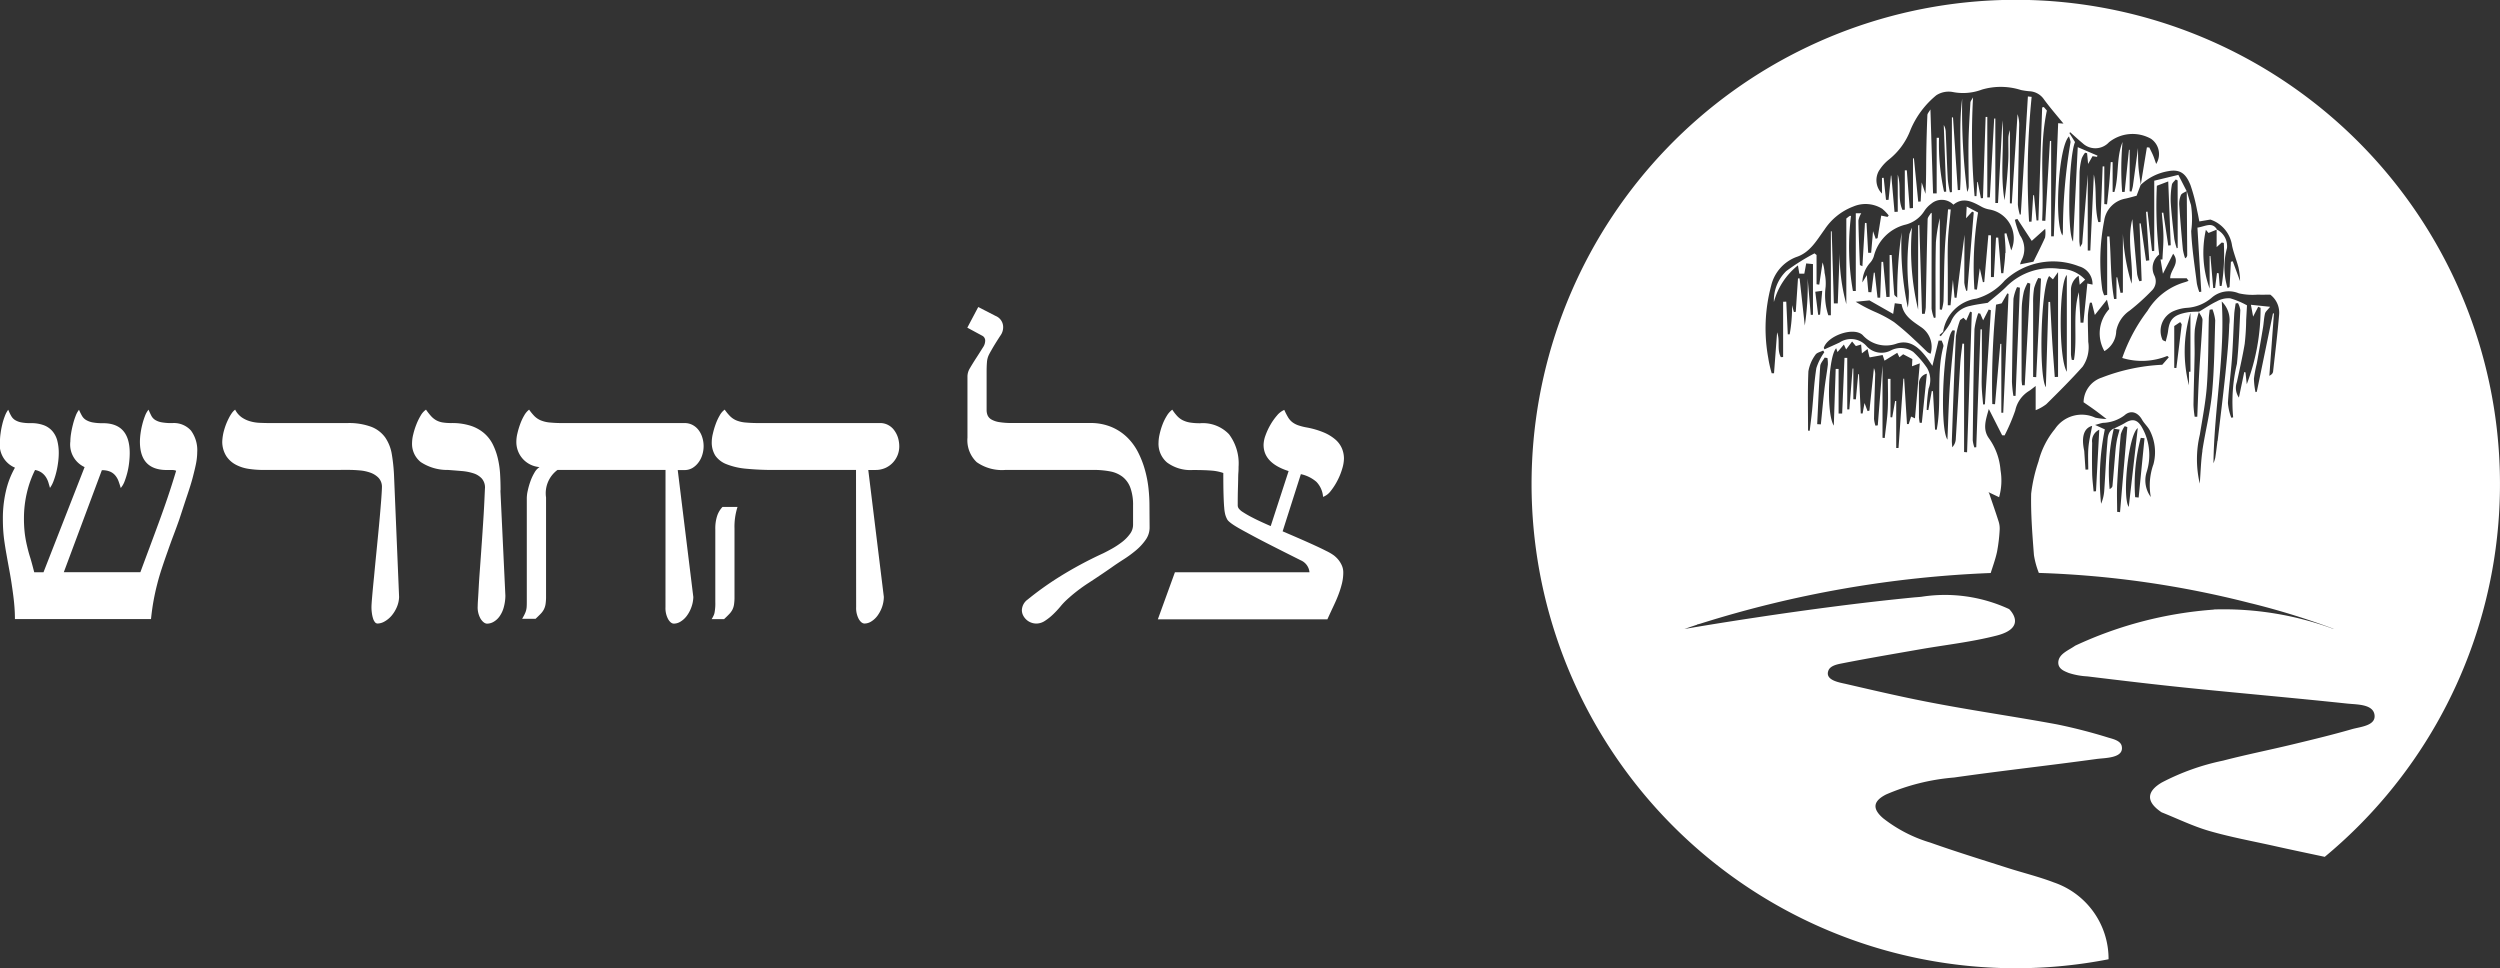 <svg xmlns="http://www.w3.org/2000/svg" width="133.152" height="51.567" viewBox="0 0 133.152 51.567"><rect x="0" y="0" width="133.152" height="51.567" fill="#333333" stroke="none"/><g transform="translate(-1036.344 -368.133)"><g transform="translate(1036.344 370.999)"><path d="M36.33,32.468a21,21,0,0,0-7.39,1.922c-.345.246-.885.433-.9.89-.008.363.351.474.551.561a3.858,3.858,0,0,0,1,.184c1.811.221,3.623.437,5.439.622,2.8.285,5.608.529,8.408.827.511.054,1.394.022,1.448.629.049.553-.76.606-1.206.733-1.039.3-2.089.553-3.138.806-1.241.3-2.493.549-3.727.87a12.482,12.482,0,0,0-3.261,1.164c-.813.479-.836,1.011-.072,1.547a.369.369,0,0,0,.065.043c.843.336,1.666.74,2.533.991,1.136.329,2.306.542,3.463.8.889.2,1.783.385,2.689.579a25.789,25.789,0,1,0-11.514,5.455A4.3,4.3,0,0,0,27.807,47c-.809-.31-1.658-.515-2.485-.78-1.371-.439-2.748-.863-4.1-1.343a7.555,7.555,0,0,1-2.508-1.294c-.6-.514-.537-.921.162-1.272a11.485,11.485,0,0,1,3.614-.9c2.523-.36,5.056-.639,7.581-.986.463-.064,1.48-.035,1.349-.683-.059-.291-.454-.38-.7-.452a28.352,28.352,0,0,0-2.751-.709c-2.121-.393-4.258-.7-6.378-1.1-1.62-.3-3.227-.675-4.833-1.047-.36-.084-1.155-.194-.964-.714.1-.276.5-.343.764-.395,1.363-.268,2.734-.5,4.1-.739s2.757-.39,4.1-.735c1.7-.435.664-1.41.664-1.41a8.114,8.114,0,0,0-4.674-.656c-.128.014-.257.022-.384.033C14.513,32.384,8.131,33.5,8.131,33.5s.238-.086.669-.227l0-.011.169-.043a59.051,59.051,0,0,1,15.472-2.7c.1-.325.248-.719.336-1.128a8.749,8.749,0,0,0,.142-1.193,1.247,1.247,0,0,0-.069-.459c-.159-.5-.334-.993-.5-1.489l-.038-.048.054.031-.017.017.017-.017.522.249a3.291,3.291,0,0,0,.074-1.449,3.343,3.343,0,0,0-.594-1.658c-.379-.5-.193-1-.028-1.592l.71,1.4.131.006a10.458,10.458,0,0,0,.567-1.327,1.614,1.614,0,0,1,.723-1.033c.113-.068.214-.158.364-.271v1.289a2.389,2.389,0,0,0,.564-.317c.66-.651,1.318-1.307,1.937-2a1.832,1.832,0,0,0,.3-1.322c-.008-.475-.029-.95-.019-1.425a4.576,4.576,0,0,1,.108-.662h.1l.162.655.645-.814c.06.247.093.386.121.5a1.9,1.9,0,0,0-.256,2.238,1.266,1.266,0,0,0,.629-1.068,1.687,1.687,0,0,1,.712-1.086,11.353,11.353,0,0,0,1.174-1.06.688.688,0,0,0,.152-.8.907.907,0,0,1,.249-1.13,22.781,22.781,0,0,1-.123-3.662l.606-.231.133,3.4-.131.015-.265-1.753-.078.006c.03.415.08.829.085,1.245s-.034.829-.053,1.244l-.1,0c.036.215.072.43.127.759l.544-1.065c.4.505-.162.85-.157,1.306h.877l.1.137a1.762,1.762,0,0,1-.226.081,3.428,3.428,0,0,0-1.962,1.519,9,9,0,0,0-1.344,2.509,3.6,3.6,0,0,0,2.4-.108l.081.069-.348.4a10.218,10.218,0,0,0-3.227.685,1.405,1.405,0,0,0-.965,1.312c.172.119.37.252.564.392s.382.287.659.5a3.363,3.363,0,0,1-.6-.071,1.715,1.715,0,0,0-2.149.605,4.426,4.426,0,0,0-.876,1.732,8.219,8.219,0,0,0-.39,1.715c-.023,1.087.065,2.179.148,3.266a4.509,4.509,0,0,0,.261.951A51.9,51.9,0,0,1,38.3,32.132l.031.006h0A39.9,39.9,0,0,1,42.73,33.5l.006,0-.086-.018a16.9,16.9,0,0,0-6.314-1.022c-.007,0-.017.006-.023.006m-6.68-7.459-.144.006q-.034-.5-.067-1c-.152-.683-.05-1.206.422-1.33-.075.414-.17.787-.2,1.166s-.007.77-.007,1.155m.408,1.161-.124.009c-.026-.314-.069-.627-.077-.941-.013-.548-.009-1.1,0-1.646a.663.663,0,0,1,.379-.7c-.062,1.155-.118,2.215-.174,3.273m1.126,1.1c0-.483-.021-.968,0-1.45q.07-1.338.193-2.673a1.424,1.424,0,0,1,.211-.44l.139.051q-.2,2.265-.389,4.53l-.158-.018M32.274,22.8c-.165,1.442-.321,2.8-.481,4.2-.357-.51-.019-3.846.481-4.2m.049,3.7-.19-.02a9.623,9.623,0,0,1,.3-3.16l.2.022q-.156,1.579-.313,3.158m.777-1.743a3.38,3.38,0,0,0-.129,1.715,1.491,1.491,0,0,1-.23-1.307,2.976,2.976,0,0,0-.216-2.358c-.236-.441-.5-.544-.925-.283-.192.118-.4.206-.6.308v0l.309.048c-.051.193-.1.353-.136.518a5.538,5.538,0,0,0-.08.56c-.057.639-.106,1.28-.164,1.919-.006.065-.06.125-.151.173a10,10,0,0,1,.222-3.219h-.006L31,22.818c-.328.159-.326.488-.349.77-.073.848-.105,1.7-.164,2.548a2.106,2.106,0,0,1-.168.694,13.1,13.1,0,0,1,.2-3.961L30,22.633c.2-.053.31-.094.426-.112a2.007,2.007,0,0,0,1.14-.4c.331-.3.708-.167.933.227.111.2.29.354.4.551a2.52,2.52,0,0,1,.205,1.845M18.511,9.063a2.271,2.271,0,0,1,.5-.559,3.674,3.674,0,0,0,1.161-1.595,4.758,4.758,0,0,1,1.374-1.837,1.21,1.21,0,0,1,.858-.174,2.843,2.843,0,0,0,1.567-.126,3.553,3.553,0,0,1,2.083.023,3.829,3.829,0,0,0,.433.064.993.993,0,0,1,.794.439c.32.437.678.847,1.035,1.285l-.283-.021q-.116,3.02-.231,6.024l-.142,0V7.508h-.065q-.122,2.127-.244,4.254l-.171-.01c.105-1.926-.172-3.865.252-5.863L27.269,5.7l-.088.023q-.1,3.008-.2,6.016l-.1.005q-.067-.674-.134-1.349l-.043,0-.089,1.411-.131,0a41.909,41.909,0,0,1,.137-6.647l-.2-.022-.377,6.277-.051.023a2.679,2.679,0,0,1-.106-.54c.015-1.376.044-2.751.067-4.127a1.863,1.863,0,0,0-.084-.691q-.153,2.378-.307,4.757l-.1-.006q0-1.949,0-3.9a1.8,1.8,0,0,0-.08.369c-.011.426.015.854-.008,1.279-.039.7-.1,1.39-.2,2.085-.24-1.438-.01-2.891-.11-4.25l-.236,4.4-.142,0v-4.5h-.061q-.116,2.1-.231,4.2l-.136,0V6.229l-.089,0q-.071,2.161-.141,4.323l-.111.007q-.084-.436-.167-.87l-.028,0-.041.757h-.1A37.143,37.143,0,0,1,23.5,5.183c-.062.119-.135.2-.14.28-.041.679-.085,1.358-.1,2.038-.013.791.006,1.583.009,2.374a.636.636,0,0,1-.082.346,34.31,34.31,0,0,1-.266-4.974c-.206,1.619-.008,3.251-.111,4.873l-.122.005-.255-3.871h-.059v3.977l-.106.012a5.935,5.935,0,0,1-.114-.688c-.045-.838-.071-1.677-.109-2.515a.771.771,0,0,0-.105-.382q.065,1.775.13,3.55l-.113.006a11.707,11.707,0,0,1-.269-2.873h-.125V10.3l-.193,0c-.046-1.463-.092-2.927-.14-4.473-.076.136-.158.217-.162.3-.028.7-.049,1.406-.059,2.109s0,1.377-.044,2.088l-.2-.61c-.019.356-.036.688-.054,1.019l-.13.008q-.115-1.155-.23-2.309l-.049,0v2.648l-.176.014-.153-2.023-.107,0V11.17l-.127.009c-.266-.6-.052-1.259-.249-1.877v1.976l-.173.009-.17-1.935-.022,0Q19.067,10,19,10.646l-.136,0q-.062-.587-.124-1.176l-.09.006v.835a1.008,1.008,0,0,1-.144-1.245m10.107-1.8c.031.136.1.251.073.346a28.342,28.342,0,0,0-.4,4.781,1.361,1.361,0,0,1-.027.149c-.447-.765-.2-4.753.35-5.275m-2.609,5.265a4.667,4.667,0,0,1-.273-.827l.133-.045.766,1.17.716-.643a1.458,1.458,0,0,1-.007.468c-.195.438-.415.864-.62,1.283l-.709.142a1.167,1.167,0,0,1,.073-.215,1.278,1.278,0,0,0-.079-1.333m-.786.948c-.008.357-.064.713-.1,1.069h-.115q-.079-.947-.157-1.894l-.119,0-.113,2.1-.156,0V12.535l-.138-.007q-.11,1.245-.219,2.49l-.072.014-.166-.745c-.054.407-.1.772-.152,1.138l-.134-.012a18.123,18.123,0,0,1,.194-4.094L23.162,11c-.012.228-.021.4-.033.625l.323-.355.085.042q-.172,2.081-.343,4.163l-.051.024a1.914,1.914,0,0,1-.109-.445c0-.849.007-1.7.013-2.547q-.114.877-.227,1.753c-.068.534-.133,1.069-.2,1.6l-.105-.006c-.028-.3-.055-.6-.087-.948-.045.485-.087.919-.127,1.353l-.146,0q0-.853,0-1.705c0-.585-.016-1.17.01-1.753.024-.549.1-1.1.146-1.644l-.142-.007c-.06.729-.14,1.457-.174,2.187-.042.9-.041,1.8-.068,2.7a2.836,2.836,0,0,1-.089.461l-.11-.015q0-2.432,0-4.864a9.046,9.046,0,0,0-.206,1.281c-.032,1.168-.016,2.337-.018,3.506q0,.254,0,.508l-.088.019a2.117,2.117,0,0,1-.125-.5c0-1.69,0-3.381.009-5.071l-.034-.03c.015-.038.03-.076.044-.114-.015.038-.029.076-.044.114-.064.116-.182.231-.185.348-.043,1.568-.068,3.136-.1,4.7a2.367,2.367,0,0,1-.056.337l-.143-.005q-.072-2.372-.144-4.738l-.063.036v4.481a13.781,13.781,0,0,1-.327-4.366,2.735,2.735,0,0,0-.139.352,13.091,13.091,0,0,0-.028,3.018,5.522,5.522,0,0,1-.054.892,15.841,15.841,0,0,1-.331-4.01,22.688,22.688,0,0,0-.234,3.478l.005,0-.006.006v-.011c-.057-.056-.152-.109-.157-.17-.045-.52-.073-1.041-.106-1.562-.011-.179-.022-.359-.032-.538h-.11v2.231l-.171.008q-.086-.937-.173-1.873l-.089,0q-.034.954-.068,1.908l-.142,0-.151-1.333-.047,0q-.065.521-.13,1.044l-.16-.006c-.025-.275-.05-.549-.083-.906l-.236.39a1.6,1.6,0,0,1,.416-1.051.954.954,0,0,0,.192-.335,2.311,2.311,0,0,1,1.64-1.681,1.668,1.668,0,0,0,1.045-.728,1.448,1.448,0,0,1,.368-.392.867.867,0,0,1,1.187.047c.5-.414.981-.177,1.466.09a1.341,1.341,0,0,0,.439.162,1.564,1.564,0,0,1,1.174,2.182q-.128-.455-.256-.912l-.1.013c.02.347.061.695.053,1.041m-3.984,5.365a.772.772,0,0,1-.166-.086c-.225-.209-.441-.429-.67-.635a14.413,14.413,0,0,0-1.112-.964,6.543,6.543,0,0,0-1.008-.543,8.344,8.344,0,0,1-1.04-.544L17.983,16l1.263.719c.039-.262.06-.4.085-.568l.363.046c.1.627.588.913,1.031,1.221a1.261,1.261,0,0,1,.515,1.421m-6.7-1.484q-.139-1.264-.278-2.527l-.086,0q-.059.889-.118,1.779l-.1.013-.1-.365a7.733,7.733,0,0,1-.125,1.553h-.1q-.04-.872-.081-1.742l-.167.006v2.943l-.121.008c-.221-.413-.03-.888-.2-1.322L12.9,19.881l-.124,0a6.346,6.346,0,0,1-.187-.835,8.768,8.768,0,0,1,.158-3.828,2.17,2.17,0,0,1,1.33-1.525c.739-.237,1.089-.885,1.508-1.459A3.184,3.184,0,0,1,17.121,11a1.672,1.672,0,0,1,1.54.119,2.366,2.366,0,0,1,.348.358l-.064.076-.336-.07c-.065.4-.129.8-.193,1.2l-.1.036-.143-.407q-.049.576-.1,1.152l-.158,0q-.044-.792-.089-1.584l-.083-.009c-.044.757-.089,1.514-.135,2.308-.1-.049-.134-.056-.134-.065-.031-.788-.067-1.576-.08-2.364a1.126,1.126,0,0,1,.152-.391h-.291V15.5h-.153A13.494,13.494,0,0,1,17,11.5c-.021,0-.05-.009-.067,0-.05.031-.095.07-.182.138V16.2a10.026,10.026,0,0,1-.356-2.708l-.1,2.666-.208,0q-.057-1.919-.114-3.837l-.045,0v4.472l-.136,0a3.388,3.388,0,0,1-.144-1.511,2.528,2.528,0,0,0-.056-.752,2.046,2.046,0,0,0-.107-.554l-.176,1.184-.144-.02V13.581l-.109-.087a11.56,11.56,0,0,0-1.5.94,2.17,2.17,0,0,0-.663,1.65,3.705,3.705,0,0,1,1.281-1.95l.073.442h.266c.035-.184.065-.346.1-.546l.361.035v2.7l-.117.006q-.082-.963-.165-1.928a14.328,14.328,0,0,1-.157,2.518m.933-1.873c-.041.45-.078.86-.116,1.271l-.1.011c-.049-.393-.1-.786-.155-1.231l.37-.051m-.545,6.425c-.034.344-.08.687-.121,1.03l-.088-.007c0-1.054-.027-2.109.018-3.16a2.062,2.062,0,0,1,.375-.88c.07-.116.271-.153.413-.226l.058.092a3.087,3.087,0,0,0-.422.842c-.12.762-.157,1.539-.232,2.309m.661-1.169c-.072.619-.127,1.239-.19,1.859l-.195-.012c.05-1.03.091-2.061.161-3.09.01-.156.154-.3.236-.454l.149.021a1.823,1.823,0,0,1,.023.351c-.055.442-.134.882-.185,1.325M20.2,22.186l-.126.4-.093,0-.15-2.419-.042,0-.258,3.692-.123,0v-2.5h-.058l-.155.871-.092-.009V20.179h-.139c0,.535.022,1.07-.006,1.6s-.107,1.035-.163,1.551l-.117-.014V19.47c-.088,1.116-.17,2.15-.252,3.184l-.123.018a1.641,1.641,0,0,1-.077-.366c.013-.767.039-1.533.06-2.3a.814.814,0,0,0-.066-.4q-.12,1.131-.238,2.263l-.1.027-.162-.431c-.036.2-.07.375-.1.556l-.1,0q-.048-1.045-.094-2.09l-.043,0q-.062.67-.124,1.34l-.134-.007V19.627h-.04q-.087,1.089-.174,2.178H16.8V19.06l-.147,0q-.062,1.482-.124,2.964h-.19V19.649l-.155,0-.1,3.02c-.415-.651-.294-3.7.128-4.123l.069.205.339-.4.121.259.318-.422.2.244.28-.083c.015.164.027.3.042.469l.3-.229c.039.166.068.295.1.424l.023.02.681-.124.1.3.679-.419.114.239.2-.162.488.257c0,.071-.01.227-.017.384l.415-.156c-.087.986-.17,1.94-.257,2.929l-.2-.091m.451.326a2.194,2.194,0,0,1-.039-.291c0-.581-.005-1.162,0-1.743a.545.545,0,0,1,.421-.579c-.092.9-.18,1.756-.268,2.617l-.114,0m.918.363h-.1l-.111-2.052H21.3q-.09.505-.18,1.011l-.089-.009a8.848,8.848,0,0,1,.1-1.131,1.255,1.255,0,0,0-.086-1.113,5.054,5.054,0,0,0-.731-.847,1.156,1.156,0,0,0-1.214-.066,1.07,1.07,0,0,1-1.291-.264,1.1,1.1,0,0,0-1.423-.167c-.26.122-.523.237-.8.362-.027-.063-.038-.075-.035-.083.2-.64,1.584-1.136,2.069-.679a1.669,1.669,0,0,0,1.825.451c.724-.226,1.208.252,1.613.79.093.124.178.255.278.4l.327-1.347.169,0c.031.109.11.229.086.323-.359,1.362-.11,2.767-.306,4.139-.014.093-.03.187-.044.28m.568.534c-.444-.654-.213-5.38.28-5.825l.116.017c-.09.963-.2,1.926-.265,2.891s-.089,1.94-.131,2.917m1.046.674-.159-.014V18.308l-.09-.007c-.04.354-.093.708-.115,1.064-.084,1.348-.155,2.7-.239,4.045a.681.681,0,0,1-.188.413c-.007-.133-.024-.266-.019-.4.066-1.836.126-3.672.213-5.507a4.265,4.265,0,0,1,.226-.869l.177-.124.148.15.208-.474.09.033Zm.953-2.555-.1.008c-.025-.323-.063-.645-.073-.969-.011-.34.006-.681.008-1.022s0-.657,0-.985,0-.681,0-1.022l-.071-.006q-.114,3.141-.228,6.281l-.1.012a1.721,1.721,0,0,1-.088-.392c.023-1.97.047-3.941.093-5.91a4.168,4.168,0,0,1,.2-.845l.106.017.156.36.295-.575.117.037q-.158,2.506-.318,5.012m.985.447h-.11V18.315h-.055q-.141,1.607-.281,3.214l-.146-.008a43.189,43.189,0,0,1,.2-5.295l.3-.07.3-.53.067.029-.283,6.319m.657-.889-.118,0a6.587,6.587,0,0,1-.076-.761c.017-1.469.039-2.939.08-4.407a2.442,2.442,0,0,1,.191-.625l.153.029q-.115,2.88-.231,5.76m.489-.562h-.14a2.983,2.983,0,0,1-.029-.3c0-1.266-.005-2.532.008-3.8a4.826,4.826,0,0,1,.116-.9,2.325,2.325,0,0,1,.2-.461l.138.047q-.146,2.708-.293,5.416m.612-.433-.166-.011c0-1.311,0-2.622,0-3.933a4.6,4.6,0,0,1,.053-.8,2.73,2.73,0,0,1,.219-.539l.148.034q-.128,2.624-.256,5.248m1.163-.014-.175.007c-.047-.665-.1-1.33-.14-2s-.071-1.332-.107-2l-.089,0q-.069,2.274-.138,4.544c-.393-.626-.267-5.354.177-5.922l.2.177.273-.386Zm.468-2.922V19.8c-.451-.733-.418-4.724,0-5.154Zm1.092-2.04c-.07.695-.139,1.385-.209,2.075l-.152,0q-.045-.812-.09-1.623c-.345,1.179-.064,2.415-.261,3.607l-.115,0a1.986,1.986,0,0,1-.045-.3q0-1.7,0-3.394a.9.9,0,0,1,.41-.79c.023.2.037.319.056.478l.288-.27a1.787,1.787,0,0,0-1.332-.573,3.345,3.345,0,0,0-2.835.919c-.3.308-.648.567-1.019.888-.259.044-.6.083-.923.162a1.393,1.393,0,0,0-1.043.861,3.025,3.025,0,0,1-.378.552l-.159.207-.072-.062.2-.175a2.092,2.092,0,0,1,1.771-1.768,3.108,3.108,0,0,0,1.506-.961,3.772,3.772,0,0,1,3.959-.76.978.978,0,0,1,.719.974l-.274-.057M34.4,13.206l-.051.018a3.49,3.49,0,0,1-.13-.5c-.074-.649-.149-1.3-.191-1.951a4.5,4.5,0,0,1,.062-.933c.015-.1.135-.189.207-.283l.1.055Zm.495.421c0,.041-.021.082-.1.131a3.005,3.005,0,0,1-.12-.472c-.073-.785-.14-1.571-.192-2.357a1.2,1.2,0,0,1,.086-.534c.042-.1.193-.145.3-.213V10.17l.007.007-.441-.863-1.284.31v3.738l-.119.011q-.12-1.049-.239-2.1l-.078.009q.084,1.292.17,2.584l-.171.022L32.43,11.9l-.063,0,.114,3.054-.121.026a1.779,1.779,0,0,1-.118-.369c-.089-.944-.168-1.89-.259-2.94-.3,1.213.07,2.323-.04,3.44a10.884,10.884,0,0,1-.462-2.666v3.141l-.127.013q-.087-.413-.174-.827h-.042V15.92l-.125.007c-.2-1.1-.157-2.223-.248-3.333h-.121v3.113l-.16.022a1.719,1.719,0,0,1-.1-.3,11.177,11.177,0,0,1,.1-3.671,1.393,1.393,0,0,1,1.134-1.18c.178-.038.353-.09.592-.152.067-.177.144-.382.221-.586h0a.141.141,0,0,0,0-.014c-.043-.324-.1-.646-.123-.97s-.018-.649-.022-.973c-.089.666-.177,1.332-.269,2-.015.108-.05.213-.076.319l-.1-.013V7.978l-.037,0q-.114,1.122-.229,2.243l-.135,0a16.206,16.206,0,0,1,.022-2.658c-.341.844-.179,1.8-.435,2.665l-.093-.009V8.637l-.1-.005c-.026.381-.047.763-.081,1.144s-.077.738-.116,1.107l-.146-.013V8.863l-.088,0q-.058,1.483-.115,2.965l-.116,0c-.221-.828-.062-1.691-.238-2.534q-.094,2.024-.188,4.048l-.137,0V9.3c-.1,1.282-.2,2.462-.293,3.643,0,.051-.051.1-.12.222-.018-.172-.035-.261-.035-.349,0-1.205,0-2.411.011-3.616a3.545,3.545,0,0,1,.113-.754,1.212,1.212,0,0,1,.183-.312l.106.025c.017.182.035.364.054.574l.237-.415.237.037.026-.066-1.051-.451c-.083,1.665-.165,3.309-.251,5.03-.335-.537-.217-4.557.105-5.3l-.3-.484.046-.04c.221.2.437.4.663.587a.987.987,0,0,0,1.4-.054,2.009,2.009,0,0,1,2.236-.187.99.99,0,0,1,.277,1.343c-.062-.176-.106-.32-.164-.457s-.135-.281-.2-.42l-.13-.008q-.162.991-.325,1.981v.008l0,.006A2.811,2.811,0,0,1,33.9,9.116c.7-.132.965.215,1.18.74a9.479,9.479,0,0,1,.356,1.365c.043.175.072.353.116.573l.588-.1a1.716,1.716,0,0,1,1.157,1.4c.084.388.239.759.338,1.144a3.549,3.549,0,0,1,.087.735l-.388-1.055-.1.024q-.035.674-.071,1.347l-.1.052a.749.749,0,0,1-.046-.132,3.831,3.831,0,0,1,.009-2,.992.992,0,0,0-.549-.988l.005.006-.008-.008.008.008-.008,0v.933l.272-.244.11.023a10.783,10.783,0,0,1-.117,2.288l-.1.007q-.028-.339-.056-.678l-.091-.015q-.052.4-.1.794l-.1.011q-.075-.856-.149-1.712h-.042v1.737a5.619,5.619,0,0,1-.2-3.131l.14.168.448-.182v-.012l0,0c-.269-.412-.613-.154-1.038-.09q.1,1.7.206,3.412l-.107.018a3.057,3.057,0,0,1-.131-.464c-.113-.926-.261-1.851-.3-2.782a4.827,4.827,0,0,0-.011-1.389c-.082-.247-.151-.5-.225-.747l0,0q.012,1.722.024,3.445M34.328,19.6l-.112-.005v-2.23l.317-.211c.034.058.084.1.079.14-.091.769-.188,1.538-.283,2.306m.751.2H35v.722a7.165,7.165,0,0,1,.078-3.863Zm.638,4.209c-.084.557-.094,1.125-.143,1.746a5.666,5.666,0,0,1,.005-2.609c.14-.873.313-1.745.376-2.624.083-1.171.071-2.349.1-3.524,0-.165.03-.33.046-.5l.147-.026a2.221,2.221,0,0,1,.149.591c-.039,1.3-.048,2.606-.171,3.9-.1,1.021-.36,2.025-.514,3.042m.806-.52c-.036.3-.072.6-.119.9a1.876,1.876,0,0,1-.095.291c.03-2.885.626-5.724.441-8.619a1.382,1.382,0,0,1,.4,1.22c-.026.862-.114,1.723-.2,2.582-.127,1.209-.277,2.416-.419,3.623m.727-1.233a2.9,2.9,0,0,1-.179-.785c.043-.786.155-1.568.213-2.354s.078-1.577.122-2.366c.011-.2.05-.39.076-.585l.126-.014a1.113,1.113,0,0,1,.123.371c-.047.955-.081,1.913-.181,2.862a8.788,8.788,0,0,0-.2,2.851l-.1.02m2.225-2.445a.27.27,0,0,1-.068.123.711.711,0,0,1-.13.09c.084-1.132.164-2.228.245-3.324l-.052,0-.862,4.174-.068.017a3.9,3.9,0,0,1-.084-.715,7.1,7.1,0,0,1,.156-.82q.168-.944.326-1.891c.042-.251.049-.509.108-.756.025-.106.14-.192.272-.362L38.3,16.233c.048.26.083.446.117.632l.271-.527.126.056a11.314,11.314,0,0,1-.735,4.071q-.034-.317-.069-.635l-.066-.013-.284,1.358a.9.9,0,0,1-.106-.826c.143-.677.3-1.351.414-2.033a12.386,12.386,0,0,0,.079-1.274c.014-.25.028-.5.044-.779a4.328,4.328,0,0,0-.9-.376,1.273,1.273,0,0,0-.708.163c-.331.157-.637.369-.954.557l0,.012c.07.145.2.292.192.434-.044.944-.125,1.887-.178,2.831-.044.77-.068,1.541-.1,2.311l-.139,0a5.276,5.276,0,0,1-.063-.629c.012-.884.042-1.766.059-2.65.009-.459-.025-.921.013-1.377a6.029,6.029,0,0,1,.217-.924l0-.007.007-.007a4.614,4.614,0,0,0-.546.023c-.828.132-1.028.384-1.105,1.018-.022.178-.078.352-.124.549-.077-.041-.153-.055-.174-.1a1.149,1.149,0,0,1,.613-1.53,2.2,2.2,0,0,1,.67-.164,2.228,2.228,0,0,0,1.353-.552,1.382,1.382,0,0,1,1.433-.222,3.322,3.322,0,0,0,1,.07c.248.009.5,0,.673,0a1.2,1.2,0,0,1,.471,1.072c-.083,1.014-.209,2.025-.322,3.037" transform="translate(81.586 -2.866)" fill="#fff"/><g transform="translate(0 13.487)"><path d="M16.824,124.523q.247-.662.485-1.311t.464-1.315q.225-.666.445-1.4a.522.522,0,0,0-.2-.04c-.08,0-.181,0-.3,0q-1.43,0-1.43-1.509a3.371,3.371,0,0,1,.03-.412,4.225,4.225,0,0,1,.093-.489,3.7,3.7,0,0,1,.146-.463,1.168,1.168,0,0,1,.189-.34q.08.184.15.322a.58.58,0,0,0,.2.221.986.986,0,0,0,.339.128,2.944,2.944,0,0,0,.574.043,1.222,1.222,0,0,1,1,.4,1.768,1.768,0,0,1,.331,1.152,3.235,3.235,0,0,1-.057.569c-.039.209-.1.454-.172.737s-.175.609-.3.98-.263.8-.428,1.3q-.133.38-.3.821t-.326.9q-.164.459-.309.9t-.243.835q-.106.406-.19.864c-.056.306-.1.634-.137.98H9.631c0-.207-.008-.412-.023-.618s-.037-.421-.066-.644-.062-.458-.1-.706-.085-.512-.138-.794q-.071-.389-.128-.711t-.1-.618q-.044-.3-.066-.6c-.015-.206-.021-.43-.021-.671a6.351,6.351,0,0,1,.159-1.44,4.6,4.6,0,0,1,.485-1.262,1.324,1.324,0,0,1-.8-1.4,3.253,3.253,0,0,1,.031-.406,4.454,4.454,0,0,1,.089-.481,3.182,3.182,0,0,1,.141-.458,1.3,1.3,0,0,1,.18-.34c.052.123.1.23.154.322a.611.611,0,0,0,.2.221.982.982,0,0,0,.326.128,2.469,2.469,0,0,0,.516.043,1.938,1.938,0,0,1,.7.111,1.13,1.13,0,0,1,.459.318,1.27,1.27,0,0,1,.257.5,2.636,2.636,0,0,1,.08.676,3.959,3.959,0,0,1-.031.454,4.623,4.623,0,0,1-.093.521,4.1,4.1,0,0,1-.15.494,1.545,1.545,0,0,1-.194.375c-.024-.083-.05-.174-.08-.274a1.2,1.2,0,0,0-.128-.287.875.875,0,0,0-.225-.243.866.866,0,0,0-.362-.15,5.5,5.5,0,0,0-.441,1.24,5.921,5.921,0,0,0-.15,1.32,6.7,6.7,0,0,0,.039.78,5.968,5.968,0,0,0,.111.641c.047.206.1.422.172.648s.142.5.225.817h.494l2.189-5.6a1.32,1.32,0,0,1-.759-1.367,2.8,2.8,0,0,1,.035-.406,4.938,4.938,0,0,1,.1-.485,3.84,3.84,0,0,1,.145-.463,1.185,1.185,0,0,1,.181-.331,3.113,3.113,0,0,0,.159.322.613.613,0,0,0,.216.221,1.1,1.1,0,0,0,.348.128,2.821,2.821,0,0,0,.556.043q1.422,0,1.422,1.59a4.612,4.612,0,0,1-.027.472,3.967,3.967,0,0,1-.088.521,4.1,4.1,0,0,1-.151.494,1.2,1.2,0,0,1-.212.375c-.035-.124-.074-.243-.115-.357a1.039,1.039,0,0,0-.167-.3.746.746,0,0,0-.278-.213,1.082,1.082,0,0,0-.446-.079L12.234,125.9h4.078q.264-.714.512-1.376" transform="translate(-8.836 -111.777)" fill="#fff"/><path d="M25.464,120.454a5.287,5.287,0,0,1-.772-.057,2.128,2.128,0,0,1-.693-.222,1.377,1.377,0,0,1-.508-.458,1.443,1.443,0,0,1-.216-.763,2.617,2.617,0,0,1,.1-.623,3.329,3.329,0,0,1,.243-.621,2.041,2.041,0,0,1,.164-.278.806.806,0,0,1,.18-.19,1.133,1.133,0,0,0,.344.406,1.518,1.518,0,0,0,.446.212,2.153,2.153,0,0,0,.512.084c.179.008.36.013.543.013H29.93a3.416,3.416,0,0,1,1.284.2,1.641,1.641,0,0,1,.742.569,2.219,2.219,0,0,1,.353.909,9.391,9.391,0,0,1,.12,1.227l.265,6.354a1.484,1.484,0,0,1-.124.552,1.8,1.8,0,0,1-.282.455,1.372,1.372,0,0,1-.366.3.776.776,0,0,1-.375.111.181.181,0,0,1-.141-.075.589.589,0,0,1-.1-.2,1.625,1.625,0,0,1-.061-.282,2.179,2.179,0,0,1-.022-.319q0-.139.039-.587t.1-1.053q.057-.61.127-1.311t.133-1.364c.042-.442.076-.847.106-1.218s.048-.659.053-.865a.706.706,0,0,0-.185-.49,1.142,1.142,0,0,0-.437-.273,2.23,2.23,0,0,0-.569-.119q-.31-.027-.574-.027Z" transform="translate(-11.438 -111.777)" fill="#fff"/><path d="M39.491,121.425a.734.734,0,0,0-.168-.512,1.019,1.019,0,0,0-.441-.278,2.711,2.711,0,0,0-.631-.123c-.239-.021-.481-.04-.728-.058a2.564,2.564,0,0,1-1.452-.419,1.237,1.237,0,0,1-.464-1.029,1.938,1.938,0,0,1,.062-.445,3.847,3.847,0,0,1,.163-.521,3.157,3.157,0,0,1,.234-.481.949.949,0,0,1,.283-.317,3.48,3.48,0,0,0,.265.339,1.107,1.107,0,0,0,.269.221,1.072,1.072,0,0,0,.339.12,2.8,2.8,0,0,0,.477.034,3.267,3.267,0,0,1,1.02.141,2.082,2.082,0,0,1,.719.394,1.92,1.92,0,0,1,.464.591,3.423,3.423,0,0,1,.269.741,4.852,4.852,0,0,1,.124.839q.026.438.026.879h-.009l.265,5.614a2.424,2.424,0,0,1-.093.639,1.511,1.511,0,0,1-.221.463,1,1,0,0,1-.309.283.7.7,0,0,1-.348.1c-.112,0-.224-.079-.336-.239a1.21,1.21,0,0,1-.167-.7c0-.071.006-.2.018-.384s.025-.407.039-.666.034-.546.057-.862.047-.639.07-.975.048-.672.07-1.011.044-.657.062-.957.032-.575.043-.821.02-.447.027-.6" transform="translate(-13.66 -111.777)" fill="#fff"/><path d="M50.328,120.454H44.573a1.542,1.542,0,0,0-.608,1.465v5.27a2.563,2.563,0,0,1-.027.415.93.93,0,0,1-.089.278.974.974,0,0,1-.167.23q-.107.111-.274.269h-.715c.052-.094.1-.173.128-.238a1.183,1.183,0,0,0,.075-.185.982.982,0,0,0,.036-.2c.006-.073.008-.169.008-.286v-5.535a1.946,1.946,0,0,1,.053-.392,3.957,3.957,0,0,1,.141-.49,2.572,2.572,0,0,1,.212-.454.811.811,0,0,1,.273-.3,1.335,1.335,0,0,1-1.235-1.377,1.9,1.9,0,0,1,.057-.423,4.155,4.155,0,0,1,.15-.5,2.7,2.7,0,0,1,.216-.459,1.013,1.013,0,0,1,.256-.3,2.726,2.726,0,0,0,.287.349,1.078,1.078,0,0,0,.331.221,1.672,1.672,0,0,0,.481.115,7.3,7.3,0,0,0,.746.03h6.426a.9.9,0,0,1,.446.107.982.982,0,0,1,.317.277,1.242,1.242,0,0,1,.193.393,1.524,1.524,0,0,1,.067.45,1.571,1.571,0,0,1-.067.454,1.3,1.3,0,0,1-.2.407,1.1,1.1,0,0,1-.321.3.831.831,0,0,1-.437.115h-.353l.83,6.761a1.714,1.714,0,0,1-.107.552,1.738,1.738,0,0,1-.243.455,1.162,1.162,0,0,1-.326.3.678.678,0,0,1-.357.111q-.167,0-.309-.239a1.24,1.24,0,0,1-.141-.636Z" transform="translate(-14.882 -111.777)" fill="#fff"/><path d="M56.449,122.422a3.461,3.461,0,0,0-.161,1.156v3.628a2.582,2.582,0,0,1-.026.416.917.917,0,0,1-.087.277,1,1,0,0,1-.167.23c-.071.074-.162.164-.275.27h-.662a1.548,1.548,0,0,0,.111-.207.632.632,0,0,0,.048-.163,2.616,2.616,0,0,0,.036-.539v-3.883a2.141,2.141,0,0,1,.1-.711,1.276,1.276,0,0,1,.283-.472Zm6.311-1.968H58.408a14.927,14.927,0,0,1-1.505-.066,3.712,3.712,0,0,1-1.037-.239,1.293,1.293,0,0,1-.6-.459,1.315,1.315,0,0,1-.189-.737,1.916,1.916,0,0,1,.058-.428,4.076,4.076,0,0,1,.149-.507,2.77,2.77,0,0,1,.217-.468.922.922,0,0,1,.265-.309,2.6,2.6,0,0,0,.286.349,1.091,1.091,0,0,0,.325.221,1.651,1.651,0,0,0,.482.115,7.449,7.449,0,0,0,.751.03h6.425a.9.9,0,0,1,.441.107.937.937,0,0,1,.322.282,1.343,1.343,0,0,1,.2.4,1.634,1.634,0,0,1,.066.458,1.276,1.276,0,0,1-.084.45,1.3,1.3,0,0,1-.248.4,1.251,1.251,0,0,1-.4.291,1.3,1.3,0,0,1-.557.111h-.362l.829,6.761a1.712,1.712,0,0,1-.1.552,1.815,1.815,0,0,1-.243.455,1.181,1.181,0,0,1-.325.3.683.683,0,0,1-.357.111q-.168,0-.31-.239a1.24,1.24,0,0,1-.14-.636Z" transform="translate(-17.168 -111.777)" fill="#fff"/><path d="M81.391,122.324a1.124,1.124,0,0,1-.209.648,2.871,2.871,0,0,1-.521.565,6.246,6.246,0,0,1-.664.485q-.352.225-.626.42-.583.406-1.24.834a8.48,8.48,0,0,0-1.186.923,3.415,3.415,0,0,0-.31.335,4.97,4.97,0,0,1-.384.41,2.841,2.841,0,0,1-.432.344.833.833,0,0,1-.454.146.783.783,0,0,1-.3-.058.745.745,0,0,1-.247-.158.777.777,0,0,1-.169-.23.627.627,0,0,1-.061-.27.729.729,0,0,1,.308-.564,16.72,16.72,0,0,1,1.659-1.188,20.879,20.879,0,0,1,2.366-1.275c.135-.066.293-.149.477-.252a4.457,4.457,0,0,0,.52-.344,2.112,2.112,0,0,0,.419-.424.814.814,0,0,0,.173-.489V121.15a2.678,2.678,0,0,0-.142-.944,1.32,1.32,0,0,0-.411-.583,1.555,1.555,0,0,0-.662-.292,4.653,4.653,0,0,0-.906-.079H73.714a2.34,2.34,0,0,1-1.533-.415,1.606,1.606,0,0,1-.491-1.3v-3.274a.853.853,0,0,1,.128-.425c.086-.147.2-.335.349-.564s.269-.424.348-.548a.647.647,0,0,0,.119-.353.29.29,0,0,0-.167-.274l-.785-.424.582-1.1.927.476a.641.641,0,0,1,.4.609.755.755,0,0,1-.15.442q-.247.38-.4.64c-.1.173-.178.31-.225.41a1.065,1.065,0,0,0-.088.366c-.012.143-.018.316-.018.516v2.03a.736.736,0,0,0,.052.278.481.481,0,0,0,.2.221,1.2,1.2,0,0,0,.419.142,4.1,4.1,0,0,0,.694.048h4.14a2.884,2.884,0,0,1,1.134.208,2.693,2.693,0,0,1,.843.552,3.022,3.022,0,0,1,.583.794,5.026,5.026,0,0,1,.366.939,6,6,0,0,1,.19.98,8.6,8.6,0,0,1,.052.922Z" transform="translate(-20.162 -110.576)" fill="#fff"/><path d="M93.935,125.9a2.456,2.456,0,0,1-.071.6,4.875,4.875,0,0,1-.18.578c-.074.2-.162.4-.265.618s-.214.457-.331.715h-9.03l.91-2.507h7.167a.768.768,0,0,0-.459-.635q-.917-.459-1.558-.785t-1.067-.557q-.428-.229-.676-.37c-.164-.094-.29-.175-.379-.239a1.493,1.493,0,0,1-.186-.154.457.457,0,0,1-.079-.12,1.2,1.2,0,0,1-.08-.207,2.042,2.042,0,0,1-.057-.371c-.016-.168-.027-.4-.036-.689s-.013-.679-.013-1.161a2.447,2.447,0,0,0-.639-.128q-.375-.031-.985-.031a2.093,2.093,0,0,1-1.372-.4,1.307,1.307,0,0,1-.454-1.05,2.137,2.137,0,0,1,.057-.454,3.708,3.708,0,0,1,.154-.516,2.674,2.674,0,0,1,.234-.473,1.111,1.111,0,0,1,.288-.321,2.421,2.421,0,0,0,.261.339,1.051,1.051,0,0,0,.29.221,1.367,1.367,0,0,0,.384.124,3.264,3.264,0,0,0,.547.039,1.925,1.925,0,0,1,1.54.587,2.587,2.587,0,0,1,.508,1.734c0,.094,0,.193-.009.3s-.011.229-.013.38-.008.334-.014.551-.009.5-.009.83a.3.3,0,0,0,.048.15.8.8,0,0,0,.226.2,5.492,5.492,0,0,0,.525.3q.348.182.958.446l.953-2.93q-1.333-.424-1.333-1.394a1.538,1.538,0,0,1,.1-.5,3.461,3.461,0,0,1,.261-.565,3.143,3.143,0,0,1,.353-.5,1.047,1.047,0,0,1,.389-.3,3.573,3.573,0,0,0,.2.392.938.938,0,0,0,.221.257,1.142,1.142,0,0,0,.309.168,3.067,3.067,0,0,0,.463.119,4.372,4.372,0,0,1,.927.273,2.305,2.305,0,0,1,.613.38,1.312,1.312,0,0,1,.339.468,1.4,1.4,0,0,1,.106.547,1.942,1.942,0,0,1-.093.53,3.4,3.4,0,0,1-.252.626,3.287,3.287,0,0,1-.357.557.92.92,0,0,1-.41.317,1.3,1.3,0,0,0-.353-.8,1.855,1.855,0,0,0-.83-.411l-.971,3.045q.936.4,1.479.645t.843.4a2.574,2.574,0,0,1,.415.243,1.688,1.688,0,0,1,.193.181,1.344,1.344,0,0,1,.225.353.921.921,0,0,1,.075.37" transform="translate(-22.391 -111.777)" fill="#fff"/></g></g></g></svg>